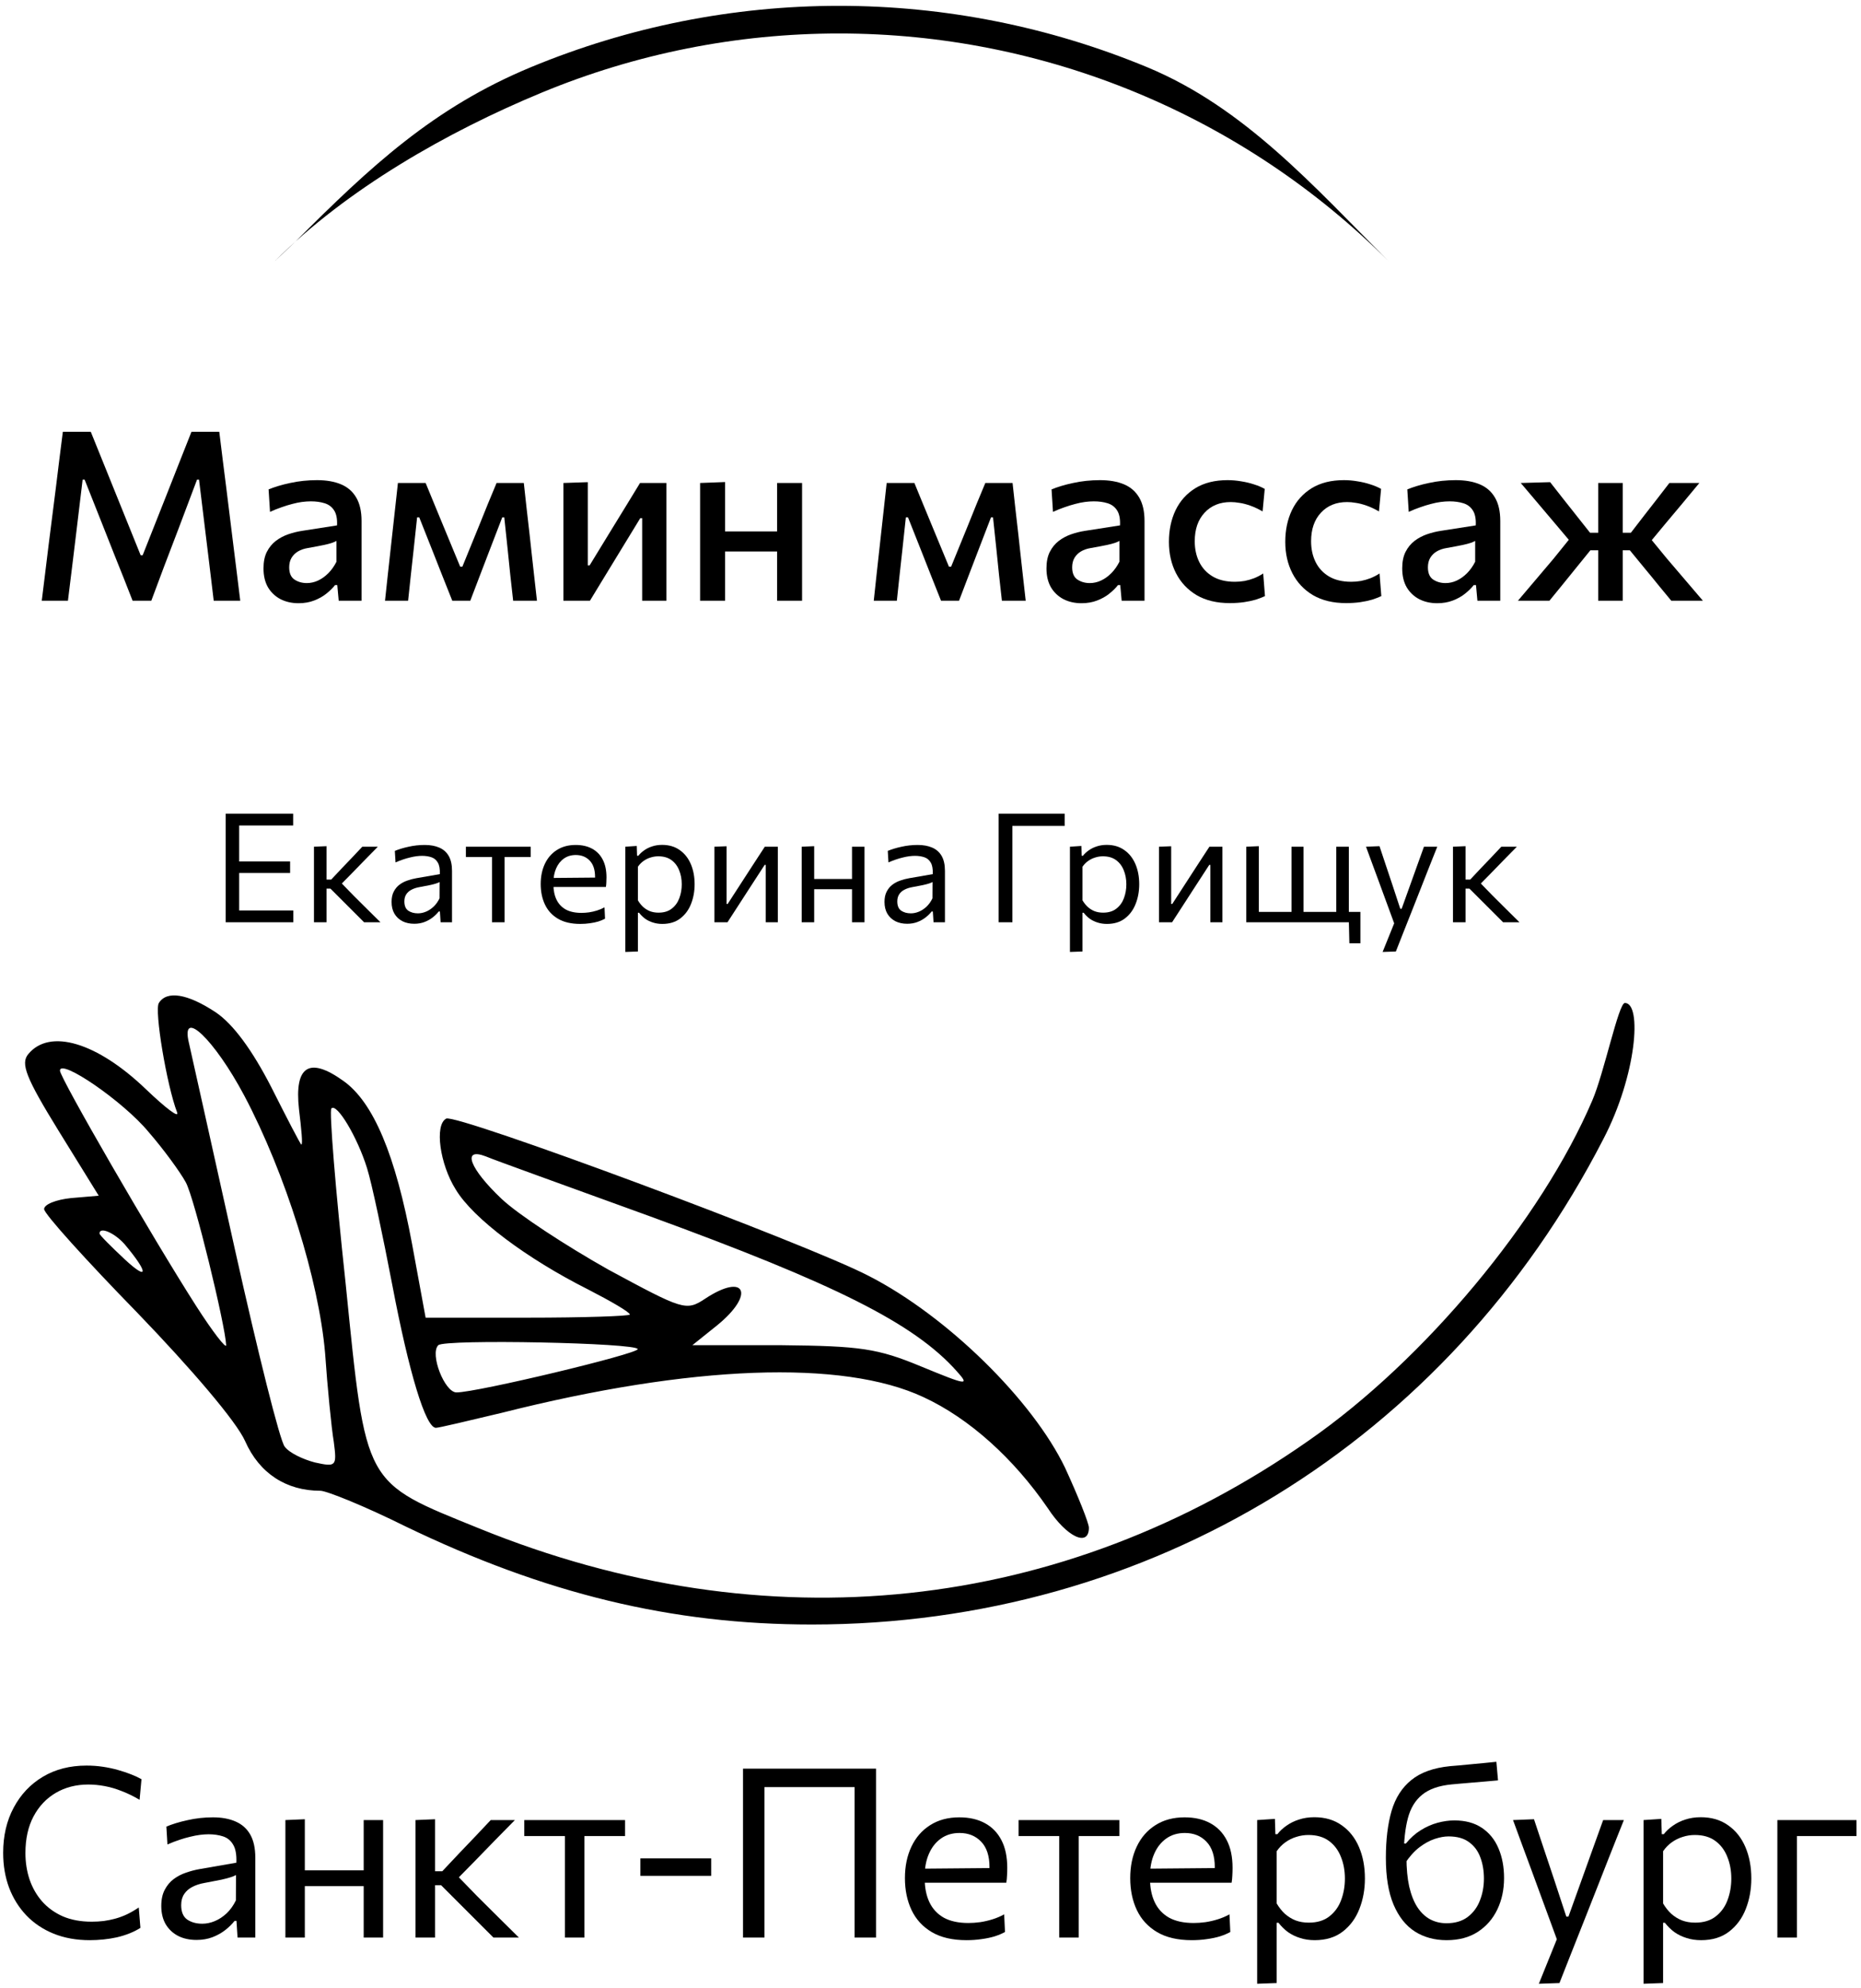 <?xml version="1.0" encoding="UTF-8"?> <svg xmlns="http://www.w3.org/2000/svg" width="220" height="235" viewBox="0 0 220 235" fill="none"><path d="M18.782 118.539C18.221 119.376 19.718 128.303 20.934 131.464C21.215 132.208 19.625 131 17.285 128.768C11.484 123.188 5.87 121.515 3.344 124.583C2.408 125.699 3.063 127.373 6.899 133.603L11.671 141.321L8.397 141.6C6.619 141.786 5.215 142.344 5.215 142.902C5.215 143.46 10.174 148.946 16.256 155.177C22.619 161.779 27.952 168.009 28.981 170.334C30.666 174.146 33.847 176.192 37.87 176.192C38.619 176.192 43.203 178.052 47.882 180.377C64.443 188.374 79.414 192 95.975 192C135.928 192 171.109 170.427 189.542 134.626C193.472 127.094 194.145 118.539 192.087 118.539C191.338 118.539 189.636 126.815 188.232 130.07C182.244 144.111 168.396 160.756 154.735 170.241C125.542 190.698 90.548 194.418 56.677 180.656C42.923 175.076 43.297 175.82 40.864 151.736C39.648 140.484 38.899 131.185 39.18 131C39.835 130.349 42.268 134.44 43.391 138.067C43.952 139.833 45.262 146.064 46.385 151.922C48.35 162.244 50.315 168.753 51.531 168.753C51.905 168.753 55.367 167.916 59.297 166.986C81.753 161.314 99.624 160.663 109.168 165.126C114.595 167.637 119.835 172.38 123.858 178.238C126.104 181.679 128.724 182.887 128.724 180.563C128.724 180.005 127.414 176.75 125.917 173.495C122.08 165.498 111.975 155.549 102.712 150.806C95.414 146.994 53.87 131.557 52.747 132.208C51.344 132.952 51.999 137.602 53.87 140.577C55.928 144.018 62.291 148.76 69.496 152.387C72.209 153.782 74.455 155.084 74.455 155.363C74.455 155.549 69.028 155.735 62.385 155.735H50.315L48.724 147.087C46.759 136.486 44.139 130.256 40.584 127.745C36.56 124.862 34.782 125.978 35.344 131.092C35.624 133.417 35.812 135.277 35.624 135.277C35.531 135.277 33.94 132.208 32.069 128.489C29.823 124.118 27.578 121.05 25.519 119.655C22.151 117.423 19.718 117.051 18.782 118.539ZM28.888 129.512C33.753 138.718 37.683 151.271 38.431 159.919C38.712 164.011 39.18 168.753 39.461 170.427C39.835 173.309 39.742 173.402 37.215 172.845C35.812 172.473 34.221 171.729 33.66 170.985C33.098 170.334 30.478 159.826 27.765 147.645C25.052 135.463 22.619 124.49 22.338 123.281C21.309 119.004 25.332 122.816 28.888 129.512ZM17.566 133.789C19.344 135.835 21.309 138.532 21.964 139.74C22.993 141.6 26.642 156.664 26.736 158.989C26.736 159.454 25.145 157.408 23.18 154.34C17.94 146.157 7.087 127.373 7.087 126.536C7.087 125.048 14.572 130.163 17.566 133.789ZM76.794 143.739C98.689 151.736 108.045 156.386 113.098 162.058C114.689 163.825 114.314 163.732 108.887 161.5C103.741 159.361 101.683 159.082 92.42 158.989H81.847L84.747 156.664C89.332 152.945 88.115 150.341 83.344 153.503C81.098 154.991 80.724 154.805 71.928 150.062C66.969 147.273 61.262 143.553 59.297 141.693C55.554 138.16 54.525 135.556 57.426 136.672C58.268 137.044 67.063 140.205 76.794 143.739ZM14.759 147.087C17.566 150.434 17.566 151.457 14.759 148.853C13.075 147.273 11.765 145.971 11.765 145.785C11.765 144.948 13.543 145.692 14.759 147.087ZM75.391 159.454C75.391 160.012 56.396 164.569 53.964 164.569C52.56 164.569 50.782 160.012 51.812 158.989C52.56 158.245 75.391 158.71 75.391 159.454Z" fill="black"></path><path d="M4.937 71C5.067 69.936 5.198 68.876 5.329 67.822C5.46 66.767 5.599 65.624 5.749 64.392L6.589 57.77C6.738 56.547 6.878 55.408 7.009 54.354C7.139 53.29 7.279 52.184 7.429 51.036H10.733C11.274 52.352 11.787 53.621 12.273 54.844C12.768 56.057 13.258 57.27 13.743 58.484L16.627 65.624H16.865L19.693 58.484C20.169 57.27 20.645 56.062 21.121 54.858C21.606 53.654 22.11 52.38 22.633 51.036H25.923C26.063 52.175 26.198 53.276 26.329 54.34C26.459 55.395 26.604 56.538 26.763 57.77L27.589 64.448C27.738 65.652 27.878 66.772 28.009 67.808C28.14 68.844 28.27 69.908 28.401 71H25.265C25.069 69.367 24.882 67.812 24.705 66.338C24.527 64.863 24.36 63.486 24.201 62.208L23.529 56.692H23.291L21.051 62.628C20.5 64.075 19.95 65.516 19.399 66.954C18.858 68.391 18.354 69.74 17.887 71H15.675C15.367 70.197 15.026 69.329 14.653 68.396C14.28 67.463 13.897 66.506 13.505 65.526C13.122 64.546 12.744 63.589 12.371 62.656L10.005 56.692H9.767L9.109 62.18C8.95 63.468 8.782 64.854 8.605 66.338C8.428 67.812 8.236 69.367 8.031 71H4.937Z" fill="black"></path><path d="M35.294 71.294C34.501 71.294 33.792 71.135 33.166 70.818C32.541 70.491 32.046 70.025 31.682 69.418C31.328 68.802 31.15 68.055 31.15 67.178C31.15 66.403 31.281 65.754 31.542 65.232C31.813 64.7 32.168 64.266 32.606 63.93C33.045 63.594 33.535 63.333 34.076 63.146C34.618 62.959 35.164 62.824 35.714 62.74L39.844 62.096C39.882 61.321 39.765 60.728 39.494 60.318C39.233 59.907 38.86 59.627 38.374 59.478C37.898 59.328 37.357 59.254 36.75 59.254C36.433 59.254 36.088 59.277 35.714 59.324C35.35 59.37 34.963 59.45 34.552 59.562C34.151 59.664 33.726 59.795 33.278 59.954C32.84 60.103 32.387 60.285 31.92 60.5L31.752 57.84C32.098 57.7 32.485 57.565 32.914 57.434C33.344 57.303 33.806 57.187 34.3 57.084C34.804 56.972 35.322 56.888 35.854 56.832C36.386 56.776 36.928 56.748 37.478 56.748C38.58 56.748 39.522 56.911 40.306 57.238C41.09 57.565 41.692 58.087 42.112 58.806C42.532 59.515 42.742 60.439 42.742 61.578C42.742 62.026 42.742 62.581 42.742 63.244C42.742 63.907 42.742 64.522 42.742 65.092V66.772C42.742 67.434 42.742 68.106 42.742 68.788C42.742 69.469 42.742 70.207 42.742 71H40.04L39.872 69.152H39.606C39.336 69.497 38.995 69.833 38.584 70.16C38.183 70.487 37.702 70.757 37.142 70.972C36.592 71.186 35.976 71.294 35.294 71.294ZM36.274 68.914C36.722 68.914 37.161 68.816 37.59 68.62C38.029 68.415 38.435 68.125 38.808 67.752C39.182 67.379 39.504 66.926 39.774 66.394V63.93C39.634 64.014 39.452 64.093 39.228 64.168C39.014 64.243 38.687 64.326 38.248 64.42C37.81 64.513 37.194 64.63 36.4 64.77C35.943 64.844 35.551 64.98 35.224 65.176C34.898 65.372 34.641 65.629 34.454 65.946C34.277 66.254 34.188 66.623 34.188 67.052C34.188 67.733 34.394 68.214 34.804 68.494C35.224 68.774 35.714 68.914 36.274 68.914Z" fill="black"></path><path d="M45.515 71C45.627 69.983 45.734 68.984 45.837 68.004C45.949 67.024 46.056 66.049 46.159 65.078L46.369 63.174C46.481 62.166 46.593 61.153 46.705 60.136C46.817 59.109 46.929 58.092 47.041 57.084H50.317C50.663 57.914 51.008 58.755 51.353 59.604C51.708 60.444 52.053 61.279 52.389 62.11L54.405 66.982H54.657L56.645 62.11C56.99 61.261 57.331 60.416 57.667 59.576C58.013 58.736 58.358 57.905 58.703 57.084H61.923C62.035 58.073 62.147 59.09 62.259 60.136C62.38 61.172 62.497 62.189 62.609 63.188L62.819 65.12C62.922 66.053 63.029 67.019 63.141 68.018C63.253 69.007 63.365 70.001 63.477 71H60.663C60.551 70.001 60.439 68.998 60.327 67.99C60.224 66.972 60.122 65.969 60.019 64.98L59.613 61.144H59.375L57.807 65.218C57.443 66.179 57.075 67.141 56.701 68.102C56.337 69.063 55.968 70.029 55.595 71H53.467C53.084 70.029 52.702 69.068 52.319 68.116C51.946 67.164 51.572 66.216 51.199 65.274L49.561 61.144H49.309L48.903 64.924C48.791 65.941 48.679 66.959 48.567 67.976C48.465 68.984 48.357 69.992 48.245 71H45.515Z" fill="black"></path><path d="M66.603 71C66.603 69.973 66.603 68.989 66.603 68.046C66.603 67.103 66.603 66.053 66.603 64.896V63.496C66.603 62.637 66.603 61.853 66.603 61.144C66.603 60.425 66.603 59.739 66.603 59.086C66.603 58.423 66.603 57.756 66.603 57.084L69.487 56.986C69.487 57.63 69.487 58.269 69.487 58.904C69.487 59.529 69.487 60.187 69.487 60.878C69.487 61.559 69.487 62.31 69.487 63.132V66.828H69.698L72.302 62.572C72.871 61.648 73.436 60.728 73.996 59.814C74.556 58.89 75.111 57.98 75.662 57.084H78.784C78.784 57.756 78.784 58.423 78.784 59.086C78.784 59.739 78.784 60.425 78.784 61.144C78.784 61.853 78.784 62.637 78.784 63.496V64.896C78.784 66.053 78.784 67.103 78.784 68.046C78.784 68.989 78.784 69.973 78.784 71H75.914C75.914 69.992 75.914 69.021 75.914 68.088C75.914 67.154 75.914 66.123 75.914 64.994V61.242H75.69L73.127 65.442C72.558 66.375 71.989 67.308 71.419 68.242C70.859 69.166 70.299 70.085 69.74 71H66.603Z" fill="black"></path><path d="M82.764 71C82.764 69.983 82.764 68.998 82.764 68.046C82.764 67.094 82.764 66.044 82.764 64.896V63.496C82.764 62.637 82.764 61.849 82.764 61.13C82.764 60.411 82.764 59.725 82.764 59.072C82.764 58.419 82.764 57.756 82.764 57.084L85.718 56.972C85.718 57.653 85.718 58.33 85.718 59.002C85.718 59.664 85.718 60.36 85.718 61.088C85.718 61.816 85.718 62.618 85.718 63.496V64.896C85.718 66.044 85.718 67.094 85.718 68.046C85.718 68.998 85.718 69.983 85.718 71H82.764ZM84.542 65.176V62.81H93.138V65.176H84.542ZM91.864 71C91.864 69.983 91.864 68.998 91.864 68.046C91.864 67.094 91.864 66.044 91.864 64.896V63.496C91.864 62.637 91.864 61.849 91.864 61.13C91.864 60.411 91.864 59.725 91.864 59.072C91.864 58.419 91.864 57.756 91.864 57.084H94.818C94.818 57.756 94.818 58.419 94.818 59.072C94.818 59.725 94.818 60.411 94.818 61.13C94.818 61.849 94.818 62.637 94.818 63.496V64.896C94.818 66.044 94.818 67.094 94.818 68.046C94.818 68.998 94.818 69.983 94.818 71H91.864Z" fill="black"></path><path d="M103.293 71C103.405 69.983 103.512 68.984 103.615 68.004C103.727 67.024 103.834 66.049 103.937 65.078L104.147 63.174C104.259 62.166 104.371 61.153 104.483 60.136C104.595 59.109 104.707 58.092 104.819 57.084H108.095C108.44 57.914 108.785 58.755 109.131 59.604C109.485 60.444 109.831 61.279 110.167 62.11L112.183 66.982H112.435L114.423 62.11C114.768 61.261 115.109 60.416 115.445 59.576C115.79 58.736 116.135 57.905 116.481 57.084H119.701C119.813 58.073 119.925 59.09 120.037 60.136C120.158 61.172 120.275 62.189 120.387 63.188L120.597 65.12C120.699 66.053 120.807 67.019 120.919 68.018C121.031 69.007 121.143 70.001 121.255 71H118.441C118.329 70.001 118.217 68.998 118.105 67.99C118.002 66.972 117.899 65.969 117.797 64.98L117.391 61.144H117.153L115.585 65.218C115.221 66.179 114.852 67.141 114.479 68.102C114.115 69.063 113.746 70.029 113.373 71H111.245C110.862 70.029 110.479 69.068 110.097 68.116C109.723 67.164 109.35 66.216 108.977 65.274L107.339 61.144H107.087L106.681 64.924C106.569 65.941 106.457 66.959 106.345 67.976C106.242 68.984 106.135 69.992 106.023 71H103.293Z" fill="black"></path><path d="M127.853 71.294C127.06 71.294 126.35 71.135 125.725 70.818C125.1 70.491 124.605 70.025 124.241 69.418C123.886 68.802 123.709 68.055 123.709 67.178C123.709 66.403 123.84 65.754 124.101 65.232C124.372 64.7 124.726 64.266 125.165 63.93C125.604 63.594 126.094 63.333 126.635 63.146C127.176 62.959 127.722 62.824 128.273 62.74L132.403 62.096C132.44 61.321 132.324 60.728 132.053 60.318C131.792 59.907 131.418 59.627 130.933 59.478C130.457 59.328 129.916 59.254 129.309 59.254C128.992 59.254 128.646 59.277 128.273 59.324C127.909 59.37 127.522 59.45 127.111 59.562C126.71 59.664 126.285 59.795 125.837 59.954C125.398 60.103 124.946 60.285 124.479 60.5L124.311 57.84C124.656 57.7 125.044 57.565 125.473 57.434C125.902 57.303 126.364 57.187 126.859 57.084C127.363 56.972 127.881 56.888 128.413 56.832C128.945 56.776 129.486 56.748 130.037 56.748C131.138 56.748 132.081 56.911 132.865 57.238C133.649 57.565 134.251 58.087 134.671 58.806C135.091 59.515 135.301 60.439 135.301 61.578C135.301 62.026 135.301 62.581 135.301 63.244C135.301 63.907 135.301 64.522 135.301 65.092V66.772C135.301 67.434 135.301 68.106 135.301 68.788C135.301 69.469 135.301 70.207 135.301 71H132.599L132.431 69.152H132.165C131.894 69.497 131.554 69.833 131.143 70.16C130.742 70.487 130.261 70.757 129.701 70.972C129.15 71.186 128.534 71.294 127.853 71.294ZM128.833 68.914C129.281 68.914 129.72 68.816 130.149 68.62C130.588 68.415 130.994 68.125 131.367 67.752C131.74 67.379 132.062 66.926 132.333 66.394V63.93C132.193 64.014 132.011 64.093 131.787 64.168C131.572 64.243 131.246 64.326 130.807 64.42C130.368 64.513 129.752 64.63 128.959 64.77C128.502 64.844 128.11 64.98 127.783 65.176C127.456 65.372 127.2 65.629 127.013 65.946C126.836 66.254 126.747 66.623 126.747 67.052C126.747 67.733 126.952 68.214 127.363 68.494C127.783 68.774 128.273 68.914 128.833 68.914Z" fill="black"></path><path d="M145.368 71.28C143.837 71.28 142.535 70.967 141.462 70.342C140.398 69.707 139.586 68.844 139.026 67.752C138.466 66.66 138.186 65.423 138.186 64.042C138.186 62.651 138.447 61.405 138.97 60.304C139.502 59.203 140.281 58.334 141.308 57.7C142.344 57.065 143.613 56.748 145.116 56.748C145.657 56.748 146.194 56.794 146.726 56.888C147.267 56.972 147.776 57.093 148.252 57.252C148.728 57.401 149.148 57.578 149.512 57.784L149.26 60.444C148.737 60.145 148.247 59.916 147.79 59.758C147.342 59.599 146.926 59.492 146.544 59.436C146.161 59.37 145.811 59.338 145.494 59.338C144.206 59.338 143.174 59.758 142.4 60.598C141.625 61.428 141.238 62.553 141.238 63.972C141.238 64.886 141.415 65.703 141.77 66.422C142.124 67.141 142.652 67.71 143.352 68.13C144.061 68.55 144.938 68.76 145.984 68.76C146.366 68.76 146.749 68.727 147.132 68.662C147.514 68.587 147.888 68.48 148.252 68.34C148.625 68.191 148.984 68.004 149.33 67.78L149.54 70.454C149.222 70.603 148.858 70.743 148.448 70.874C148.037 70.995 147.575 71.093 147.062 71.168C146.548 71.243 145.984 71.28 145.368 71.28Z" fill="black"></path><path d="M159.122 71.28C157.591 71.28 156.289 70.967 155.216 70.342C154.152 69.707 153.34 68.844 152.78 67.752C152.22 66.66 151.94 65.423 151.94 64.042C151.94 62.651 152.201 61.405 152.724 60.304C153.256 59.203 154.035 58.334 155.062 57.7C156.098 57.065 157.367 56.748 158.87 56.748C159.411 56.748 159.948 56.794 160.48 56.888C161.021 56.972 161.53 57.093 162.006 57.252C162.482 57.401 162.902 57.578 163.266 57.784L163.014 60.444C162.491 60.145 162.001 59.916 161.544 59.758C161.096 59.599 160.68 59.492 160.298 59.436C159.915 59.37 159.565 59.338 159.248 59.338C157.96 59.338 156.928 59.758 156.154 60.598C155.379 61.428 154.992 62.553 154.992 63.972C154.992 64.886 155.169 65.703 155.524 66.422C155.878 67.141 156.406 67.71 157.106 68.13C157.815 68.55 158.692 68.76 159.738 68.76C160.12 68.76 160.503 68.727 160.886 68.662C161.268 68.587 161.642 68.48 162.006 68.34C162.379 68.191 162.738 68.004 163.084 67.78L163.294 70.454C162.976 70.603 162.612 70.743 162.202 70.874C161.791 70.995 161.329 71.093 160.816 71.168C160.302 71.243 159.738 71.28 159.122 71.28Z" fill="black"></path><path d="M169.908 71.294C169.114 71.294 168.405 71.135 167.78 70.818C167.154 70.491 166.66 70.025 166.296 69.418C165.941 68.802 165.764 68.055 165.764 67.178C165.764 66.403 165.894 65.754 166.156 65.232C166.426 64.7 166.781 64.266 167.22 63.93C167.658 63.594 168.148 63.333 168.69 63.146C169.231 62.959 169.777 62.824 170.328 62.74L174.458 62.096C174.495 61.321 174.378 60.728 174.108 60.318C173.846 59.907 173.473 59.627 172.988 59.478C172.512 59.328 171.97 59.254 171.364 59.254C171.046 59.254 170.701 59.277 170.328 59.324C169.964 59.37 169.576 59.45 169.166 59.562C168.764 59.664 168.34 59.795 167.892 59.954C167.453 60.103 167 60.285 166.534 60.5L166.366 57.84C166.711 57.7 167.098 57.565 167.528 57.434C167.957 57.303 168.419 57.187 168.914 57.084C169.418 56.972 169.936 56.888 170.468 56.832C171 56.776 171.541 56.748 172.092 56.748C173.193 56.748 174.136 56.911 174.92 57.238C175.704 57.565 176.306 58.087 176.726 58.806C177.146 59.515 177.356 60.439 177.356 61.578C177.356 62.026 177.356 62.581 177.356 63.244C177.356 63.907 177.356 64.522 177.356 65.092V66.772C177.356 67.434 177.356 68.106 177.356 68.788C177.356 69.469 177.356 70.207 177.356 71H174.654L174.486 69.152H174.22C173.949 69.497 173.608 69.833 173.198 70.16C172.796 70.487 172.316 70.757 171.756 70.972C171.205 71.186 170.589 71.294 169.908 71.294ZM170.888 68.914C171.336 68.914 171.774 68.816 172.204 68.62C172.642 68.415 173.048 68.125 173.422 67.752C173.795 67.379 174.117 66.926 174.388 66.394V63.93C174.248 64.014 174.066 64.093 173.842 64.168C173.627 64.243 173.3 64.326 172.862 64.42C172.423 64.513 171.807 64.63 171.014 64.77C170.556 64.844 170.164 64.98 169.838 65.176C169.511 65.372 169.254 65.629 169.068 65.946C168.89 66.254 168.802 66.623 168.802 67.052C168.802 67.733 169.007 68.214 169.418 68.494C169.838 68.774 170.328 68.914 170.888 68.914Z" fill="black"></path><path d="M179.442 71C180.152 70.169 180.856 69.338 181.556 68.508C182.266 67.677 182.966 66.851 183.656 66.03L186.064 63.048L185.994 64.434L183.95 62.012C183.25 61.181 182.555 60.36 181.864 59.548C181.183 58.736 180.488 57.914 179.778 57.084L183.25 56.986C183.754 57.63 184.263 58.279 184.776 58.932C185.299 59.585 185.812 60.234 186.316 60.878L187.968 62.964H189.284V65.036H188.01L186.148 67.332C185.654 67.948 185.159 68.559 184.664 69.166C184.17 69.772 183.67 70.384 183.166 71H179.442ZM188.934 71C188.934 70.048 188.934 69.133 188.934 68.256C188.934 67.379 188.934 66.436 188.934 65.428V63.048C188.934 61.984 188.934 60.976 188.934 60.024C188.934 59.062 188.934 58.083 188.934 57.084H191.832C191.832 58.083 191.832 59.062 191.832 60.024C191.832 60.985 191.832 61.993 191.832 63.048V65.428C191.832 66.436 191.832 67.379 191.832 68.256C191.832 69.133 191.832 70.048 191.832 71H188.934ZM197.572 71C197.05 70.365 196.541 69.749 196.046 69.152C195.561 68.545 195.057 67.929 194.534 67.304L192.672 65.036H191.482V62.964H192.798L194.394 60.892C194.889 60.257 195.384 59.623 195.878 58.988C196.373 58.344 196.863 57.709 197.348 57.084H200.89C200.209 57.905 199.528 58.727 198.846 59.548C198.165 60.36 197.484 61.172 196.802 61.984L194.772 64.434L194.618 63.048L197.054 66.016C197.764 66.847 198.473 67.677 199.182 68.508C199.892 69.338 200.601 70.169 201.31 71H197.572Z" fill="black"></path><path d="M26.681 109C26.681 108.286 26.681 107.599 26.681 106.939C26.681 106.279 26.681 105.553 26.681 104.761V100.45C26.681 99.652 26.681 98.917 26.681 98.245C26.681 97.573 26.681 96.88 26.681 96.166H34.655V97.561C34.055 97.561 33.41 97.561 32.72 97.561C32.036 97.561 31.226 97.561 30.29 97.561H27.374L28.274 96.4C28.274 97.12 28.274 97.816 28.274 98.488C28.274 99.154 28.274 99.886 28.274 100.684V104.518C28.274 105.304 28.274 106.03 28.274 106.696C28.274 107.356 28.274 108.043 28.274 108.757L27.464 107.605H30.434C31.22 107.605 31.961 107.605 32.657 107.605C33.359 107.605 34.031 107.605 34.673 107.605V109H26.681ZM27.923 103.177V101.818H30.416C31.244 101.818 31.958 101.818 32.558 101.818C33.158 101.818 33.737 101.818 34.295 101.818V103.177C33.707 103.177 33.113 103.177 32.513 103.177C31.919 103.177 31.217 103.177 30.407 103.177H27.923Z" fill="black"></path><path d="M37.116 109C37.116 108.334 37.116 107.695 37.116 107.083C37.116 106.471 37.116 105.796 37.116 105.058V104.113C37.116 103.579 37.116 103.09 37.116 102.646C37.116 102.196 37.116 101.764 37.116 101.35C37.116 100.936 37.116 100.51 37.116 100.072L38.601 100.009C38.601 100.669 38.601 101.317 38.601 101.953C38.601 102.589 38.601 103.258 38.601 103.96V105.292C38.601 105.964 38.601 106.591 38.601 107.173C38.601 107.755 38.601 108.364 38.601 109H37.116ZM43.038 109C42.636 108.592 42.228 108.184 41.814 107.776C41.406 107.368 41.001 106.963 40.599 106.561L39.06 105.022H38.43V103.96H39.15L40.446 102.583C40.842 102.169 41.241 101.752 41.643 101.332C42.045 100.906 42.441 100.486 42.831 100.072H44.667C44.151 100.594 43.638 101.116 43.128 101.638C42.618 102.16 42.111 102.682 41.607 103.204L40.086 104.752L40.032 104.032L41.796 105.85C42.33 106.378 42.861 106.906 43.389 107.434C43.923 107.956 44.451 108.478 44.973 109H43.038Z" fill="black"></path><path d="M48.972 109.18C48.438 109.18 47.97 109.078 47.568 108.874C47.166 108.664 46.851 108.367 46.623 107.983C46.401 107.599 46.29 107.137 46.29 106.597C46.29 106.111 46.377 105.703 46.551 105.373C46.725 105.037 46.953 104.764 47.235 104.554C47.517 104.344 47.829 104.182 48.171 104.068C48.513 103.948 48.855 103.858 49.197 103.798L51.996 103.312C52.02 102.706 51.939 102.25 51.753 101.944C51.573 101.632 51.318 101.422 50.988 101.314C50.658 101.206 50.292 101.152 49.89 101.152C49.686 101.152 49.467 101.167 49.233 101.197C48.999 101.227 48.75 101.275 48.486 101.341C48.228 101.401 47.955 101.479 47.667 101.575C47.379 101.671 47.076 101.788 46.758 101.926L46.677 100.567C46.893 100.477 47.136 100.39 47.406 100.306C47.682 100.222 47.973 100.147 48.279 100.081C48.591 100.009 48.909 99.955 49.233 99.919C49.557 99.883 49.884 99.865 50.214 99.865C50.88 99.865 51.453 99.97 51.933 100.18C52.419 100.39 52.791 100.72 53.049 101.17C53.307 101.62 53.436 102.208 53.436 102.934C53.436 103.21 53.436 103.561 53.436 103.987C53.436 104.413 53.436 104.818 53.436 105.202V106.363C53.436 106.771 53.436 107.188 53.436 107.614C53.436 108.034 53.436 108.496 53.436 109H52.086L52.005 107.731H51.861C51.675 107.971 51.441 108.202 51.159 108.424C50.877 108.646 50.55 108.829 50.178 108.973C49.812 109.111 49.41 109.18 48.972 109.18ZM49.404 107.947C49.722 107.947 50.04 107.881 50.358 107.749C50.676 107.617 50.973 107.422 51.249 107.164C51.531 106.9 51.768 106.57 51.96 106.174L51.969 104.248C51.873 104.302 51.744 104.356 51.582 104.41C51.426 104.464 51.189 104.527 50.871 104.599C50.559 104.665 50.124 104.749 49.566 104.851C49.224 104.911 48.921 105.01 48.657 105.148C48.393 105.28 48.183 105.463 48.027 105.697C47.877 105.925 47.802 106.204 47.802 106.534C47.802 107.05 47.955 107.416 48.261 107.632C48.573 107.842 48.954 107.947 49.404 107.947Z" fill="black"></path><path d="M58.162 109C58.162 108.334 58.162 107.695 58.162 107.083C58.162 106.471 58.162 105.796 58.162 105.058V104.158C58.162 103.648 58.162 103.183 58.162 102.763C58.162 102.337 58.162 101.929 58.162 101.539C58.162 101.143 58.162 100.732 58.162 100.306L58.657 101.287H58.315C57.793 101.287 57.256 101.287 56.704 101.287C56.152 101.287 55.609 101.287 55.075 101.287V100.072H62.734V101.287C62.2 101.287 61.657 101.287 61.105 101.287C60.553 101.287 60.016 101.287 59.494 101.287H59.152L59.647 100.306C59.647 100.732 59.647 101.143 59.647 101.539C59.647 101.929 59.647 102.337 59.647 102.763C59.647 103.183 59.647 103.648 59.647 104.158V105.058C59.647 105.796 59.647 106.471 59.647 107.083C59.647 107.695 59.647 108.334 59.647 109H58.162Z" fill="black"></path><path d="M68.6 109.198C67.532 109.198 66.653 108.994 65.963 108.586C65.273 108.178 64.76 107.62 64.424 106.912C64.088 106.204 63.92 105.394 63.92 104.482C63.92 103.582 64.085 102.784 64.415 102.088C64.745 101.392 65.219 100.849 65.837 100.459C66.455 100.063 67.193 99.865 68.051 99.865C68.807 99.865 69.455 100.012 69.995 100.306C70.541 100.6 70.961 101.032 71.255 101.602C71.549 102.166 71.696 102.865 71.696 103.699C71.696 103.921 71.69 104.122 71.678 104.302C71.672 104.476 71.654 104.653 71.624 104.833L70.319 104.176C70.331 104.08 70.337 103.99 70.337 103.906C70.343 103.816 70.346 103.729 70.346 103.645C70.346 102.799 70.136 102.157 69.716 101.719C69.296 101.275 68.747 101.053 68.069 101.053C67.523 101.053 67.052 101.194 66.656 101.476C66.266 101.752 65.963 102.136 65.747 102.628C65.531 103.12 65.423 103.681 65.423 104.311V104.518C65.423 105.214 65.543 105.814 65.783 106.318C66.023 106.822 66.386 107.212 66.872 107.488C67.364 107.758 67.988 107.893 68.744 107.893C69.026 107.893 69.323 107.872 69.635 107.83C69.953 107.782 70.265 107.71 70.571 107.614C70.883 107.518 71.18 107.392 71.462 107.236L71.525 108.577C71.297 108.703 71.033 108.814 70.733 108.91C70.433 109 70.103 109.069 69.743 109.117C69.383 109.171 69.002 109.198 68.6 109.198ZM64.541 104.833V103.771L70.715 103.717L71.624 104.059V104.833H64.541Z" fill="black"></path><path d="M73.925 112.51C73.925 111.85 73.925 111.202 73.925 110.566C73.925 109.936 73.925 109.252 73.925 108.514V104.158C73.925 103.498 73.925 102.823 73.925 102.133C73.925 101.443 73.925 100.756 73.925 100.072L75.275 99.982L75.311 101.143H75.464C75.644 100.909 75.872 100.696 76.148 100.504C76.424 100.306 76.739 100.15 77.093 100.036C77.453 99.916 77.846 99.856 78.272 99.856C79.088 99.856 79.781 100.06 80.351 100.468C80.927 100.87 81.365 101.422 81.665 102.124C81.965 102.826 82.115 103.621 82.115 104.509C82.115 105.343 81.974 106.117 81.692 106.831C81.416 107.539 80.993 108.112 80.423 108.55C79.859 108.982 79.151 109.198 78.299 109.198C77.903 109.198 77.537 109.144 77.201 109.036C76.865 108.934 76.559 108.787 76.283 108.595C76.013 108.397 75.767 108.157 75.545 107.875H75.41V108.577C75.41 109.279 75.41 109.933 75.41 110.539C75.41 111.151 75.41 111.79 75.41 112.456L73.925 112.51ZM77.849 107.866C78.491 107.866 79.013 107.707 79.415 107.389C79.823 107.071 80.12 106.66 80.306 106.156C80.498 105.646 80.594 105.1 80.594 104.518C80.594 103.912 80.492 103.36 80.288 102.862C80.09 102.358 79.787 101.956 79.379 101.656C78.971 101.356 78.452 101.206 77.822 101.206C77.51 101.206 77.204 101.254 76.904 101.35C76.604 101.44 76.325 101.578 76.067 101.764C75.815 101.944 75.596 102.169 75.41 102.439V106.408C75.59 106.714 75.797 106.975 76.031 107.191C76.271 107.407 76.541 107.575 76.841 107.695C77.141 107.809 77.477 107.866 77.849 107.866Z" fill="black"></path><path d="M84.454 109C84.454 108.334 84.454 107.695 84.454 107.083C84.454 106.471 84.454 105.796 84.454 105.058V104.158C84.454 103.624 84.454 103.132 84.454 102.682C84.454 102.226 84.454 101.788 84.454 101.368C84.454 100.942 84.454 100.51 84.454 100.072L85.894 100.018C85.894 100.444 85.894 100.864 85.894 101.278C85.894 101.692 85.894 102.121 85.894 102.565C85.894 103.003 85.894 103.48 85.894 103.996V106.84H86.02L87.937 103.879C88.351 103.243 88.765 102.604 89.179 101.962C89.593 101.32 90.004 100.69 90.412 100.072H91.951C91.951 100.51 91.951 100.942 91.951 101.368C91.951 101.788 91.951 102.226 91.951 102.682C91.951 103.132 91.951 103.624 91.951 104.158V105.058C91.951 105.796 91.951 106.471 91.951 107.083C91.951 107.695 91.951 108.334 91.951 109H90.52C90.52 108.346 90.52 107.716 90.52 107.11C90.52 106.498 90.52 105.829 90.52 105.103V102.223H90.394L88.495 105.148C88.075 105.796 87.658 106.441 87.244 107.083C86.83 107.725 86.416 108.364 86.002 109H84.454Z" fill="black"></path><path d="M94.773 109C94.773 108.334 94.773 107.695 94.773 107.083C94.773 106.471 94.773 105.796 94.773 105.058V104.158C94.773 103.624 94.773 103.132 94.773 102.682C94.773 102.226 94.773 101.788 94.773 101.368C94.773 100.942 94.773 100.51 94.773 100.072L96.249 100.009C96.249 100.453 96.249 100.891 96.249 101.323C96.249 101.755 96.249 102.202 96.249 102.664C96.249 103.12 96.249 103.618 96.249 104.158V105.058C96.249 105.796 96.249 106.471 96.249 107.083C96.249 107.695 96.249 108.334 96.249 109H94.773ZM95.655 105.094V103.888H101.388V105.094H95.655ZM100.722 109C100.722 108.334 100.722 107.695 100.722 107.083C100.722 106.471 100.722 105.796 100.722 105.058V104.158C100.722 103.624 100.722 103.132 100.722 102.682C100.722 102.226 100.722 101.788 100.722 101.368C100.722 100.942 100.722 100.51 100.722 100.072H102.198C102.198 100.51 102.198 100.942 102.198 101.368C102.198 101.788 102.198 102.226 102.198 102.682C102.198 103.132 102.198 103.624 102.198 104.158V105.058C102.198 105.796 102.198 106.471 102.198 107.083C102.198 107.695 102.198 108.334 102.198 109H100.722Z" fill="black"></path><path d="M107.244 109.18C106.71 109.18 106.242 109.078 105.84 108.874C105.438 108.664 105.123 108.367 104.895 107.983C104.673 107.599 104.562 107.137 104.562 106.597C104.562 106.111 104.649 105.703 104.823 105.373C104.997 105.037 105.225 104.764 105.507 104.554C105.789 104.344 106.101 104.182 106.443 104.068C106.785 103.948 107.127 103.858 107.469 103.798L110.268 103.312C110.292 102.706 110.211 102.25 110.025 101.944C109.845 101.632 109.59 101.422 109.26 101.314C108.93 101.206 108.564 101.152 108.162 101.152C107.958 101.152 107.739 101.167 107.505 101.197C107.271 101.227 107.022 101.275 106.758 101.341C106.5 101.401 106.227 101.479 105.939 101.575C105.651 101.671 105.348 101.788 105.03 101.926L104.949 100.567C105.165 100.477 105.408 100.39 105.678 100.306C105.954 100.222 106.245 100.147 106.551 100.081C106.863 100.009 107.181 99.955 107.505 99.919C107.829 99.883 108.156 99.865 108.486 99.865C109.152 99.865 109.725 99.97 110.205 100.18C110.691 100.39 111.063 100.72 111.321 101.17C111.579 101.62 111.708 102.208 111.708 102.934C111.708 103.21 111.708 103.561 111.708 103.987C111.708 104.413 111.708 104.818 111.708 105.202V106.363C111.708 106.771 111.708 107.188 111.708 107.614C111.708 108.034 111.708 108.496 111.708 109H110.358L110.277 107.731H110.133C109.947 107.971 109.713 108.202 109.431 108.424C109.149 108.646 108.822 108.829 108.45 108.973C108.084 109.111 107.682 109.18 107.244 109.18ZM107.676 107.947C107.994 107.947 108.312 107.881 108.63 107.749C108.948 107.617 109.245 107.422 109.521 107.164C109.803 106.9 110.04 106.57 110.232 106.174L110.241 104.248C110.145 104.302 110.016 104.356 109.854 104.41C109.698 104.464 109.461 104.527 109.143 104.599C108.831 104.665 108.396 104.749 107.838 104.851C107.496 104.911 107.193 105.01 106.929 105.148C106.665 105.28 106.455 105.463 106.299 105.697C106.149 105.925 106.074 106.204 106.074 106.534C106.074 107.05 106.227 107.416 106.533 107.632C106.845 107.842 107.226 107.947 107.676 107.947Z" fill="black"></path><path d="M118.052 109C118.052 108.286 118.052 107.599 118.052 106.939C118.052 106.279 118.052 105.553 118.052 104.761V100.459C118.052 99.649 118.052 98.911 118.052 98.245C118.052 97.573 118.052 96.88 118.052 96.166H125.864V97.615C125.234 97.615 124.559 97.615 123.839 97.615C123.119 97.615 122.27 97.615 121.292 97.615H118.979L119.681 96.4C119.681 97.12 119.681 97.816 119.681 98.488C119.681 99.154 119.681 99.889 119.681 100.693V104.761C119.681 105.553 119.681 106.279 119.681 106.939C119.681 107.599 119.681 108.286 119.681 109H118.052Z" fill="black"></path><path d="M126.484 112.51C126.484 111.85 126.484 111.202 126.484 110.566C126.484 109.936 126.484 109.252 126.484 108.514V104.158C126.484 103.498 126.484 102.823 126.484 102.133C126.484 101.443 126.484 100.756 126.484 100.072L127.834 99.982L127.87 101.143H128.023C128.203 100.909 128.431 100.696 128.707 100.504C128.983 100.306 129.298 100.15 129.652 100.036C130.012 99.916 130.405 99.856 130.831 99.856C131.647 99.856 132.34 100.06 132.91 100.468C133.486 100.87 133.924 101.422 134.224 102.124C134.524 102.826 134.674 103.621 134.674 104.509C134.674 105.343 134.533 106.117 134.251 106.831C133.975 107.539 133.552 108.112 132.982 108.55C132.418 108.982 131.71 109.198 130.858 109.198C130.462 109.198 130.096 109.144 129.76 109.036C129.424 108.934 129.118 108.787 128.842 108.595C128.572 108.397 128.326 108.157 128.104 107.875H127.969V108.577C127.969 109.279 127.969 109.933 127.969 110.539C127.969 111.151 127.969 111.79 127.969 112.456L126.484 112.51ZM130.408 107.866C131.05 107.866 131.572 107.707 131.974 107.389C132.382 107.071 132.679 106.66 132.865 106.156C133.057 105.646 133.153 105.1 133.153 104.518C133.153 103.912 133.051 103.36 132.847 102.862C132.649 102.358 132.346 101.956 131.938 101.656C131.53 101.356 131.011 101.206 130.381 101.206C130.069 101.206 129.763 101.254 129.463 101.35C129.163 101.44 128.884 101.578 128.626 101.764C128.374 101.944 128.155 102.169 127.969 102.439V106.408C128.149 106.714 128.356 106.975 128.59 107.191C128.83 107.407 129.1 107.575 129.4 107.695C129.7 107.809 130.036 107.866 130.408 107.866Z" fill="black"></path><path d="M137.013 109C137.013 108.334 137.013 107.695 137.013 107.083C137.013 106.471 137.013 105.796 137.013 105.058V104.158C137.013 103.624 137.013 103.132 137.013 102.682C137.013 102.226 137.013 101.788 137.013 101.368C137.013 100.942 137.013 100.51 137.013 100.072L138.453 100.018C138.453 100.444 138.453 100.864 138.453 101.278C138.453 101.692 138.453 102.121 138.453 102.565C138.453 103.003 138.453 103.48 138.453 103.996V106.84H138.579L140.496 103.879C140.91 103.243 141.324 102.604 141.738 101.962C142.152 101.32 142.563 100.69 142.971 100.072H144.51C144.51 100.51 144.51 100.942 144.51 101.368C144.51 101.788 144.51 102.226 144.51 102.682C144.51 103.132 144.51 103.624 144.51 104.158V105.058C144.51 105.796 144.51 106.471 144.51 107.083C144.51 107.695 144.51 108.334 144.51 109H143.079C143.079 108.346 143.079 107.716 143.079 107.11C143.079 106.498 143.079 105.829 143.079 105.103V102.223H142.953L141.054 105.148C140.634 105.796 140.217 106.441 139.803 107.083C139.389 107.725 138.975 108.364 138.561 109H137.013Z" fill="black"></path><path d="M159.517 111.484L159.454 108.802L159.787 109H147.331C147.331 108.334 147.331 107.695 147.331 107.083C147.331 106.471 147.331 105.796 147.331 105.058V104.158C147.331 103.624 147.331 103.132 147.331 102.682C147.331 102.226 147.331 101.788 147.331 101.368C147.331 100.942 147.331 100.51 147.331 100.072L148.816 100.009C148.816 100.453 148.816 100.891 148.816 101.323C148.816 101.755 148.816 102.202 148.816 102.664C148.816 103.12 148.816 103.618 148.816 104.158V105.058C148.816 105.544 148.816 105.991 148.816 106.399C148.816 106.807 148.816 107.2 148.816 107.578C148.816 107.956 148.816 108.352 148.816 108.766L147.916 107.776H156.403C157.111 107.776 157.84 107.776 158.59 107.776C159.34 107.776 160.084 107.776 160.822 107.776C160.822 108.088 160.822 108.409 160.822 108.739C160.822 109.063 160.822 109.378 160.822 109.684C160.822 109.984 160.822 110.284 160.822 110.584C160.822 110.884 160.822 111.184 160.822 111.484H159.517ZM152.677 108.766C152.677 108.352 152.677 107.956 152.677 107.578C152.677 107.2 152.677 106.807 152.677 106.399C152.677 105.991 152.677 105.544 152.677 105.058V104.158C152.677 103.624 152.677 103.132 152.677 102.682C152.677 102.226 152.677 101.788 152.677 101.368C152.677 100.942 152.677 100.51 152.677 100.072H154.099C154.099 100.51 154.099 100.942 154.099 101.368C154.099 101.788 154.099 102.226 154.099 102.682C154.099 103.132 154.099 103.624 154.099 104.158V105.058C154.099 105.544 154.099 105.991 154.099 106.399C154.099 106.807 154.099 107.2 154.099 107.578C154.099 107.956 154.099 108.352 154.099 108.766H152.677ZM157.969 108.766C157.969 108.352 157.969 107.956 157.969 107.578C157.969 107.2 157.969 106.807 157.969 106.399C157.969 105.991 157.969 105.544 157.969 105.058V104.158C157.969 103.624 157.969 103.132 157.969 102.682C157.969 102.226 157.969 101.788 157.969 101.368C157.969 100.942 157.969 100.51 157.969 100.072H159.454C159.454 100.51 159.454 100.942 159.454 101.368C159.454 101.788 159.454 102.226 159.454 102.682C159.454 103.132 159.454 103.624 159.454 104.158V105.058C159.454 105.544 159.454 105.991 159.454 106.399C159.454 106.807 159.454 107.2 159.454 107.578C159.454 107.956 159.454 108.352 159.454 108.766H157.969Z" fill="black"></path><path d="M163.447 112.51C163.687 111.922 163.927 111.328 164.167 110.728C164.407 110.128 164.647 109.534 164.887 108.946V109.324C164.659 108.712 164.431 108.091 164.203 107.461C163.975 106.831 163.75 106.219 163.528 105.625L162.934 104.005C162.7 103.363 162.457 102.706 162.205 102.034C161.959 101.362 161.719 100.708 161.485 100.072L163.078 100.009C163.336 100.783 163.588 101.539 163.834 102.277C164.08 103.015 164.332 103.768 164.59 104.536L165.535 107.407H165.697L166.732 104.527C167.002 103.777 167.269 103.033 167.533 102.295C167.797 101.557 168.064 100.816 168.334 100.072H169.909C169.717 100.552 169.531 101.017 169.351 101.467C169.177 101.911 168.982 102.403 168.766 102.943C168.556 103.483 168.304 104.125 168.01 104.869L167.02 107.38C166.57 108.52 166.186 109.489 165.868 110.287C165.556 111.085 165.271 111.808 165.013 112.456L163.447 112.51Z" fill="black"></path><path d="M171.765 109C171.765 108.334 171.765 107.695 171.765 107.083C171.765 106.471 171.765 105.796 171.765 105.058V104.113C171.765 103.579 171.765 103.09 171.765 102.646C171.765 102.196 171.765 101.764 171.765 101.35C171.765 100.936 171.765 100.51 171.765 100.072L173.25 100.009C173.25 100.669 173.25 101.317 173.25 101.953C173.25 102.589 173.25 103.258 173.25 103.96V105.292C173.25 105.964 173.25 106.591 173.25 107.173C173.25 107.755 173.25 108.364 173.25 109H171.765ZM177.687 109C177.285 108.592 176.877 108.184 176.463 107.776C176.055 107.368 175.65 106.963 175.248 106.561L173.709 105.022H173.079V103.96H173.799L175.095 102.583C175.491 102.169 175.89 101.752 176.292 101.332C176.694 100.906 177.09 100.486 177.48 100.072H179.316C178.8 100.594 178.287 101.116 177.777 101.638C177.267 102.16 176.76 102.682 176.256 103.204L174.735 104.752L174.681 104.032L176.445 105.85C176.979 106.378 177.51 106.906 178.038 107.434C178.572 107.956 179.1 108.478 179.622 109H177.687Z" fill="black"></path><path d="M34.928 28.552C43.761 19.718 51.24 12.712 62.782 7.932C74.323 3.151 86.694 0.69 99.186 0.69C111.679 0.69 124.049 3.151 135.591 7.932C147.132 12.712 155.309 22.029 164.143 30.863C155.613 22.333 145.486 15.566 134.341 10.95C123.195 6.333 111.25 3.957 99.186 3.957C87.123 3.957 75.177 6.333 64.032 10.95C52.887 15.566 41.019 22.333 32.489 30.863L34.928 28.552Z" fill="black"></path><path d="M10.608 229.308C9.031 229.308 7.607 229.051 6.338 228.538C5.078 228.024 4.005 227.306 3.118 226.382C2.231 225.448 1.55 224.356 1.074 223.106C0.607 221.846 0.374 220.474 0.374 218.99C0.374 216.974 0.789 215.191 1.62 213.642C2.451 212.083 3.603 210.865 5.078 209.988C6.553 209.11 8.27 208.672 10.23 208.672C10.893 208.672 11.537 208.718 12.162 208.812C12.787 208.905 13.38 209.031 13.94 209.19C14.5 209.348 15.018 209.521 15.494 209.708C15.97 209.894 16.381 210.086 16.726 210.282L16.502 212.718C15.774 212.288 15.065 211.943 14.374 211.682C13.693 211.411 13.021 211.215 12.358 211.094C11.705 210.972 11.065 210.912 10.44 210.912C9.003 210.912 7.724 211.238 6.604 211.892C5.484 212.545 4.602 213.478 3.958 214.692C3.323 215.896 3.006 217.333 3.006 219.004C3.006 220.114 3.169 221.16 3.496 222.14C3.832 223.12 4.327 223.983 4.98 224.73C5.643 225.476 6.459 226.064 7.43 226.494C8.41 226.914 9.549 227.124 10.846 227.124C11.322 227.124 11.798 227.096 12.274 227.04C12.75 226.974 13.221 226.876 13.688 226.746C14.155 226.615 14.612 226.442 15.06 226.228C15.517 226.004 15.965 225.742 16.404 225.444L16.6 227.852C16.208 228.104 15.774 228.323 15.298 228.51C14.831 228.696 14.337 228.85 13.814 228.972C13.301 229.084 12.773 229.168 12.232 229.224C11.691 229.28 11.149 229.308 10.608 229.308Z" fill="black"></path><path d="M23.238 229.28C22.407 229.28 21.679 229.121 21.054 228.804C20.429 228.477 19.939 228.015 19.584 227.418C19.239 226.82 19.066 226.102 19.066 225.262C19.066 224.506 19.201 223.871 19.472 223.358C19.743 222.835 20.097 222.41 20.536 222.084C20.975 221.757 21.46 221.505 21.992 221.328C22.524 221.141 23.056 221.001 23.588 220.908L27.942 220.152C27.979 219.209 27.853 218.5 27.564 218.024C27.284 217.538 26.887 217.212 26.374 217.044C25.861 216.876 25.291 216.792 24.666 216.792C24.349 216.792 24.008 216.815 23.644 216.862C23.28 216.908 22.893 216.983 22.482 217.086C22.081 217.179 21.656 217.3 21.208 217.45C20.76 217.599 20.289 217.781 19.794 217.996L19.668 215.882C20.004 215.742 20.382 215.606 20.802 215.476C21.231 215.345 21.684 215.228 22.16 215.126C22.645 215.014 23.14 214.93 23.644 214.874C24.148 214.818 24.657 214.79 25.17 214.79C26.206 214.79 27.097 214.953 27.844 215.28C28.6 215.606 29.179 216.12 29.58 216.82C29.981 217.52 30.182 218.434 30.182 219.564C30.182 219.993 30.182 220.539 30.182 221.202C30.182 221.864 30.182 222.494 30.182 223.092V224.898C30.182 225.532 30.182 226.181 30.182 226.844C30.182 227.497 30.182 228.216 30.182 229H28.082L27.956 227.026H27.732C27.443 227.399 27.079 227.758 26.64 228.104C26.201 228.449 25.693 228.734 25.114 228.958C24.545 229.172 23.919 229.28 23.238 229.28ZM23.91 227.362C24.405 227.362 24.899 227.259 25.394 227.054C25.889 226.848 26.351 226.545 26.78 226.144C27.219 225.733 27.587 225.22 27.886 224.604L27.9 221.608C27.751 221.692 27.55 221.776 27.298 221.86C27.055 221.944 26.687 222.042 26.192 222.154C25.707 222.256 25.03 222.387 24.162 222.546C23.63 222.639 23.159 222.793 22.748 223.008C22.337 223.213 22.011 223.498 21.768 223.862C21.535 224.216 21.418 224.65 21.418 225.164C21.418 225.966 21.656 226.536 22.132 226.872C22.617 227.198 23.21 227.362 23.91 227.362Z" fill="black"></path><path d="M33.739 229C33.739 227.964 33.739 226.97 33.739 226.018C33.739 225.066 33.739 224.016 33.739 222.868V221.468C33.739 220.637 33.739 219.872 33.739 219.172C33.739 218.462 33.739 217.781 33.739 217.128C33.739 216.465 33.739 215.793 33.739 215.112L36.035 215.014C36.035 215.704 36.035 216.386 36.035 217.058C36.035 217.73 36.035 218.425 36.035 219.144C36.035 219.853 36.035 220.628 36.035 221.468V222.868C36.035 224.016 36.035 225.066 36.035 226.018C36.035 226.97 36.035 227.964 36.035 229H33.739ZM35.111 222.924V221.048H44.029V222.924H35.111ZM42.993 229C42.993 227.964 42.993 226.97 42.993 226.018C42.993 225.066 42.993 224.016 42.993 222.868V221.468C42.993 220.637 42.993 219.872 42.993 219.172C42.993 218.462 42.993 217.781 42.993 217.128C42.993 216.465 42.993 215.793 42.993 215.112H45.289C45.289 215.793 45.289 216.465 45.289 217.128C45.289 217.781 45.289 218.462 45.289 219.172C45.289 219.872 45.289 220.637 45.289 221.468V222.868C45.289 224.016 45.289 225.066 45.289 226.018C45.289 226.97 45.289 227.964 45.289 229H42.993Z" fill="black"></path><path d="M49.121 229C49.121 227.964 49.121 226.97 49.121 226.018C49.121 225.066 49.121 224.016 49.121 222.868V221.398C49.121 220.567 49.121 219.806 49.121 219.116C49.121 218.416 49.121 217.744 49.121 217.1C49.121 216.456 49.121 215.793 49.121 215.112L51.431 215.014C51.431 216.04 51.431 217.048 51.431 218.038C51.431 219.027 51.431 220.068 51.431 221.16V223.232C51.431 224.277 51.431 225.252 51.431 226.158C51.431 227.063 51.431 228.01 51.431 229H49.121ZM58.333 229C57.708 228.365 57.073 227.73 56.429 227.096C55.794 226.461 55.164 225.831 54.539 225.206L52.145 222.812H51.165V221.16H52.285L54.301 219.018C54.917 218.374 55.538 217.725 56.163 217.072C56.788 216.409 57.404 215.756 58.011 215.112H60.867C60.064 215.924 59.266 216.736 58.473 217.548C57.68 218.36 56.891 219.172 56.107 219.984L53.741 222.392L53.657 221.272L56.401 224.1C57.232 224.921 58.058 225.742 58.879 226.564C59.71 227.376 60.531 228.188 61.343 229H58.333Z" fill="black"></path><path d="M66.779 229C66.779 227.964 66.779 226.97 66.779 226.018C66.779 225.066 66.779 224.016 66.779 222.868V221.468C66.779 220.674 66.779 219.951 66.779 219.298C66.779 218.635 66.779 218 66.779 217.394C66.779 216.778 66.779 216.138 66.779 215.476L67.549 217.002H67.017C66.205 217.002 65.37 217.002 64.511 217.002C63.653 217.002 62.808 217.002 61.977 217.002V215.112H73.891V217.002C73.061 217.002 72.216 217.002 71.357 217.002C70.499 217.002 69.663 217.002 68.851 217.002H68.319L69.089 215.476C69.089 216.138 69.089 216.778 69.089 217.394C69.089 218 69.089 218.635 69.089 219.298C69.089 219.951 69.089 220.674 69.089 221.468V222.868C69.089 224.016 69.089 225.066 69.089 226.018C69.089 226.97 69.089 227.964 69.089 229H66.779Z" fill="black"></path><path d="M75.703 221.706V219.634C76.468 219.634 77.201 219.634 77.901 219.634C78.61 219.634 79.273 219.634 79.889 219.634C80.505 219.634 81.168 219.634 81.877 219.634C82.586 219.634 83.319 219.634 84.075 219.634V221.706C83.319 221.706 82.586 221.706 81.877 221.706C81.168 221.706 80.505 221.706 79.889 221.706C79.273 221.706 78.61 221.706 77.901 221.706C77.201 221.706 76.468 221.706 75.703 221.706Z" fill="black"></path><path d="M87.837 229C87.837 227.889 87.837 226.82 87.837 225.794C87.837 224.767 87.837 223.638 87.837 222.406V215.714C87.837 214.454 87.837 213.306 87.837 212.27C87.837 211.224 87.837 210.146 87.837 209.036H103.559C103.559 210.146 103.559 211.224 103.559 212.27C103.559 213.306 103.559 214.454 103.559 215.714V222.406C103.559 223.638 103.559 224.767 103.559 225.794C103.559 226.82 103.559 227.889 103.559 229H101.025C101.025 227.889 101.025 226.82 101.025 225.794C101.025 224.767 101.025 223.638 101.025 222.406V216.078C101.025 214.827 101.025 213.684 101.025 212.648C101.025 211.602 101.025 210.52 101.025 209.4L101.935 211.22H89.475L90.371 209.4C90.371 210.52 90.371 211.602 90.371 212.648C90.371 213.684 90.371 214.827 90.371 216.078V222.406C90.371 223.638 90.371 224.767 90.371 225.794C90.371 226.82 90.371 227.889 90.371 229H87.837Z" fill="black"></path><path d="M114.257 229.308C112.596 229.308 111.229 228.99 110.155 228.356C109.082 227.721 108.284 226.853 107.761 225.752C107.239 224.65 106.977 223.39 106.977 221.972C106.977 220.572 107.234 219.33 107.747 218.248C108.261 217.165 108.998 216.32 109.959 215.714C110.921 215.098 112.069 214.79 113.403 214.79C114.579 214.79 115.587 215.018 116.427 215.476C117.277 215.933 117.93 216.605 118.387 217.492C118.845 218.369 119.073 219.456 119.073 220.754C119.073 221.099 119.064 221.412 119.045 221.692C119.036 221.962 119.008 222.238 118.961 222.518L116.931 221.496C116.95 221.346 116.959 221.206 116.959 221.076C116.969 220.936 116.973 220.8 116.973 220.67C116.973 219.354 116.647 218.355 115.993 217.674C115.34 216.983 114.486 216.638 113.431 216.638C112.582 216.638 111.849 216.857 111.233 217.296C110.627 217.725 110.155 218.322 109.819 219.088C109.483 219.853 109.315 220.726 109.315 221.706V222.028C109.315 223.11 109.502 224.044 109.875 224.828C110.249 225.612 110.813 226.218 111.569 226.648C112.335 227.068 113.305 227.278 114.481 227.278C114.92 227.278 115.382 227.245 115.867 227.18C116.362 227.105 116.847 226.993 117.323 226.844C117.809 226.694 118.271 226.498 118.709 226.256L118.807 228.342C118.453 228.538 118.042 228.71 117.575 228.86C117.109 229 116.595 229.107 116.035 229.182C115.475 229.266 114.883 229.308 114.257 229.308ZM107.943 222.518V220.866L117.547 220.782L118.961 221.314V222.518H107.943Z" fill="black"></path><path d="M125.215 229C125.215 227.964 125.215 226.97 125.215 226.018C125.215 225.066 125.215 224.016 125.215 222.868V221.468C125.215 220.674 125.215 219.951 125.215 219.298C125.215 218.635 125.215 218 125.215 217.394C125.215 216.778 125.215 216.138 125.215 215.476L125.985 217.002H125.453C124.641 217.002 123.806 217.002 122.947 217.002C122.088 217.002 121.244 217.002 120.413 217.002V215.112H132.327V217.002C131.496 217.002 130.652 217.002 129.793 217.002C128.934 217.002 128.099 217.002 127.287 217.002H126.755L127.525 215.476C127.525 216.138 127.525 216.778 127.525 217.394C127.525 218 127.525 218.635 127.525 219.298C127.525 219.951 127.525 220.674 127.525 221.468V222.868C127.525 224.016 127.525 225.066 127.525 226.018C127.525 226.97 127.525 227.964 127.525 229H125.215Z" fill="black"></path><path d="M140.891 229.308C139.23 229.308 137.863 228.99 136.789 228.356C135.716 227.721 134.918 226.853 134.395 225.752C133.873 224.65 133.611 223.39 133.611 221.972C133.611 220.572 133.868 219.33 134.381 218.248C134.895 217.165 135.632 216.32 136.593 215.714C137.555 215.098 138.703 214.79 140.037 214.79C141.213 214.79 142.221 215.018 143.061 215.476C143.911 215.933 144.564 216.605 145.021 217.492C145.479 218.369 145.707 219.456 145.707 220.754C145.707 221.099 145.698 221.412 145.679 221.692C145.67 221.962 145.642 222.238 145.595 222.518L143.565 221.496C143.584 221.346 143.593 221.206 143.593 221.076C143.603 220.936 143.607 220.8 143.607 220.67C143.607 219.354 143.281 218.355 142.627 217.674C141.974 216.983 141.12 216.638 140.065 216.638C139.216 216.638 138.483 216.857 137.867 217.296C137.261 217.725 136.789 218.322 136.453 219.088C136.117 219.853 135.949 220.726 135.949 221.706V222.028C135.949 223.11 136.136 224.044 136.509 224.828C136.883 225.612 137.447 226.218 138.203 226.648C138.969 227.068 139.939 227.278 141.115 227.278C141.554 227.278 142.016 227.245 142.501 227.18C142.996 227.105 143.481 226.993 143.957 226.844C144.443 226.694 144.905 226.498 145.343 226.256L145.441 228.342C145.087 228.538 144.676 228.71 144.209 228.86C143.743 229 143.229 229.107 142.669 229.182C142.109 229.266 141.517 229.308 140.891 229.308ZM134.577 222.518V220.866L144.181 220.782L145.595 221.314V222.518H134.577Z" fill="black"></path><path d="M148.615 234.46C148.615 233.433 148.615 232.425 148.615 231.436C148.615 230.456 148.615 229.392 148.615 228.244V221.468C148.615 220.441 148.615 219.391 148.615 218.318C148.615 217.244 148.615 216.176 148.615 215.112L150.715 214.972L150.771 216.778H151.009C151.289 216.414 151.644 216.082 152.073 215.784C152.502 215.476 152.992 215.233 153.543 215.056C154.103 214.869 154.714 214.776 155.377 214.776C156.646 214.776 157.724 215.093 158.611 215.728C159.507 216.353 160.188 217.212 160.655 218.304C161.122 219.396 161.355 220.632 161.355 222.014C161.355 223.311 161.136 224.515 160.697 225.626C160.268 226.727 159.61 227.618 158.723 228.3C157.846 228.972 156.744 229.308 155.419 229.308C154.803 229.308 154.234 229.224 153.711 229.056C153.188 228.897 152.712 228.668 152.283 228.37C151.863 228.062 151.48 227.688 151.135 227.25H150.925V228.342C150.925 229.434 150.925 230.451 150.925 231.394C150.925 232.346 150.925 233.34 150.925 234.376L148.615 234.46ZM154.719 227.236C155.718 227.236 156.53 226.988 157.155 226.494C157.79 225.999 158.252 225.36 158.541 224.576C158.84 223.782 158.989 222.933 158.989 222.028C158.989 221.085 158.83 220.226 158.513 219.452C158.205 218.668 157.734 218.042 157.099 217.576C156.464 217.109 155.657 216.876 154.677 216.876C154.192 216.876 153.716 216.95 153.249 217.1C152.782 217.24 152.348 217.454 151.947 217.744C151.555 218.024 151.214 218.374 150.925 218.794V224.968C151.205 225.444 151.527 225.85 151.891 226.186C152.264 226.522 152.684 226.783 153.151 226.97C153.618 227.147 154.14 227.236 154.719 227.236Z" fill="black"></path><path d="M171.014 229.308C169.595 229.308 168.345 228.967 167.262 228.286C166.189 227.595 165.349 226.536 164.742 225.108C164.135 223.67 163.832 221.827 163.832 219.578C163.832 217.431 164.056 215.583 164.504 214.034C164.961 212.484 165.741 211.266 166.842 210.38C167.943 209.484 169.465 208.938 171.406 208.742C171.621 208.723 171.952 208.695 172.4 208.658C172.848 208.611 173.343 208.564 173.884 208.518C174.435 208.462 174.976 208.41 175.508 208.364C176.04 208.308 176.502 208.261 176.894 208.224L177.09 210.422C176.689 210.459 176.213 210.501 175.662 210.548C175.121 210.594 174.57 210.641 174.01 210.688C173.459 210.734 172.965 210.776 172.526 210.814C172.097 210.851 171.793 210.879 171.616 210.898C170.123 211.038 168.965 211.439 168.144 212.102C167.323 212.755 166.753 213.684 166.436 214.888C166.119 216.082 165.955 217.562 165.946 219.326L166.268 219.536C166.268 220.842 166.375 221.986 166.59 222.966C166.814 223.936 167.131 224.744 167.542 225.388C167.962 226.032 168.461 226.512 169.04 226.83C169.628 227.147 170.281 227.306 171 227.306C172.017 227.306 172.853 227.058 173.506 226.564C174.159 226.069 174.64 225.42 174.948 224.618C175.265 223.815 175.424 222.952 175.424 222.028C175.424 221.113 175.284 220.282 175.004 219.536C174.733 218.78 174.29 218.178 173.674 217.73C173.067 217.272 172.255 217.044 171.238 217.044C170.753 217.044 170.211 217.142 169.614 217.338C169.017 217.534 168.41 217.865 167.794 218.332C167.187 218.798 166.618 219.433 166.086 220.236C165.89 220.012 165.755 219.76 165.68 219.48C165.615 219.2 165.587 218.92 165.596 218.64C165.605 218.35 165.638 218.098 165.694 217.884H166.198C166.73 217.23 167.313 216.708 167.948 216.316C168.592 215.914 169.255 215.62 169.936 215.434C170.627 215.247 171.289 215.154 171.924 215.154C173.231 215.154 174.318 215.448 175.186 216.036C176.063 216.624 176.717 217.431 177.146 218.458C177.585 219.484 177.804 220.656 177.804 221.972C177.804 223.334 177.538 224.571 177.006 225.682C176.474 226.792 175.704 227.674 174.696 228.328C173.688 228.981 172.461 229.308 171.014 229.308Z" fill="black"></path><path d="M181.916 234.46C182.29 233.545 182.663 232.621 183.036 231.688C183.41 230.754 183.783 229.83 184.156 228.916V229.504C183.802 228.552 183.447 227.586 183.092 226.606C182.738 225.626 182.388 224.674 182.042 223.75L181.118 221.23C180.754 220.231 180.376 219.209 179.984 218.164C179.602 217.118 179.228 216.101 178.864 215.112L181.342 215.014C181.744 216.218 182.136 217.394 182.518 218.542C182.901 219.69 183.293 220.861 183.694 222.056L185.164 226.522H185.416L187.026 222.042C187.446 220.875 187.862 219.718 188.272 218.57C188.683 217.422 189.098 216.269 189.518 215.112H191.968C191.67 215.858 191.38 216.582 191.1 217.282C190.83 217.972 190.526 218.738 190.19 219.578C189.864 220.418 189.472 221.416 189.014 222.574L187.474 226.48C186.774 228.253 186.177 229.76 185.682 231.002C185.197 232.243 184.754 233.368 184.352 234.376L181.916 234.46Z" fill="black"></path><path d="M194.294 234.46C194.294 233.433 194.294 232.425 194.294 231.436C194.294 230.456 194.294 229.392 194.294 228.244V221.468C194.294 220.441 194.294 219.391 194.294 218.318C194.294 217.244 194.294 216.176 194.294 215.112L196.394 214.972L196.45 216.778H196.688C196.968 216.414 197.323 216.082 197.752 215.784C198.182 215.476 198.672 215.233 199.222 215.056C199.782 214.869 200.394 214.776 201.056 214.776C202.326 214.776 203.404 215.093 204.29 215.728C205.186 216.353 205.868 217.212 206.334 218.304C206.801 219.396 207.034 220.632 207.034 222.014C207.034 223.311 206.815 224.515 206.376 225.626C205.947 226.727 205.289 227.618 204.402 228.3C203.525 228.972 202.424 229.308 201.098 229.308C200.482 229.308 199.913 229.224 199.39 229.056C198.868 228.897 198.392 228.668 197.962 228.37C197.542 228.062 197.16 227.688 196.814 227.25H196.604V228.342C196.604 229.434 196.604 230.451 196.604 231.394C196.604 232.346 196.604 233.34 196.604 234.376L194.294 234.46ZM200.398 227.236C201.397 227.236 202.209 226.988 202.834 226.494C203.469 225.999 203.931 225.36 204.22 224.576C204.519 223.782 204.668 222.933 204.668 222.028C204.668 221.085 204.51 220.226 204.192 219.452C203.884 218.668 203.413 218.042 202.778 217.576C202.144 217.109 201.336 216.876 200.356 216.876C199.871 216.876 199.395 216.95 198.928 217.1C198.462 217.24 198.028 217.454 197.626 217.744C197.234 218.024 196.894 218.374 196.604 218.794V224.968C196.884 225.444 197.206 225.85 197.57 226.186C197.944 226.522 198.364 226.783 198.83 226.97C199.297 227.147 199.82 227.236 200.398 227.236Z" fill="black"></path><path d="M210.113 229C210.113 227.964 210.113 226.97 210.113 226.018C210.113 225.066 210.113 224.016 210.113 222.868V221.468C210.113 220.637 210.113 219.872 210.113 219.172C210.113 218.462 210.113 217.781 210.113 217.128C210.113 216.465 210.113 215.793 210.113 215.112H219.465V217.002C218.541 217.002 217.608 217.002 216.665 217.002C215.723 217.002 214.803 217.002 213.907 217.002H211.051L212.423 215.476C212.423 216.138 212.423 216.778 212.423 217.394C212.423 218 212.423 218.635 212.423 219.298C212.423 219.951 212.423 220.674 212.423 221.468V222.868C212.423 224.016 212.423 225.066 212.423 226.018C212.423 226.97 212.423 227.964 212.423 229H210.113Z" fill="black"></path></svg> 